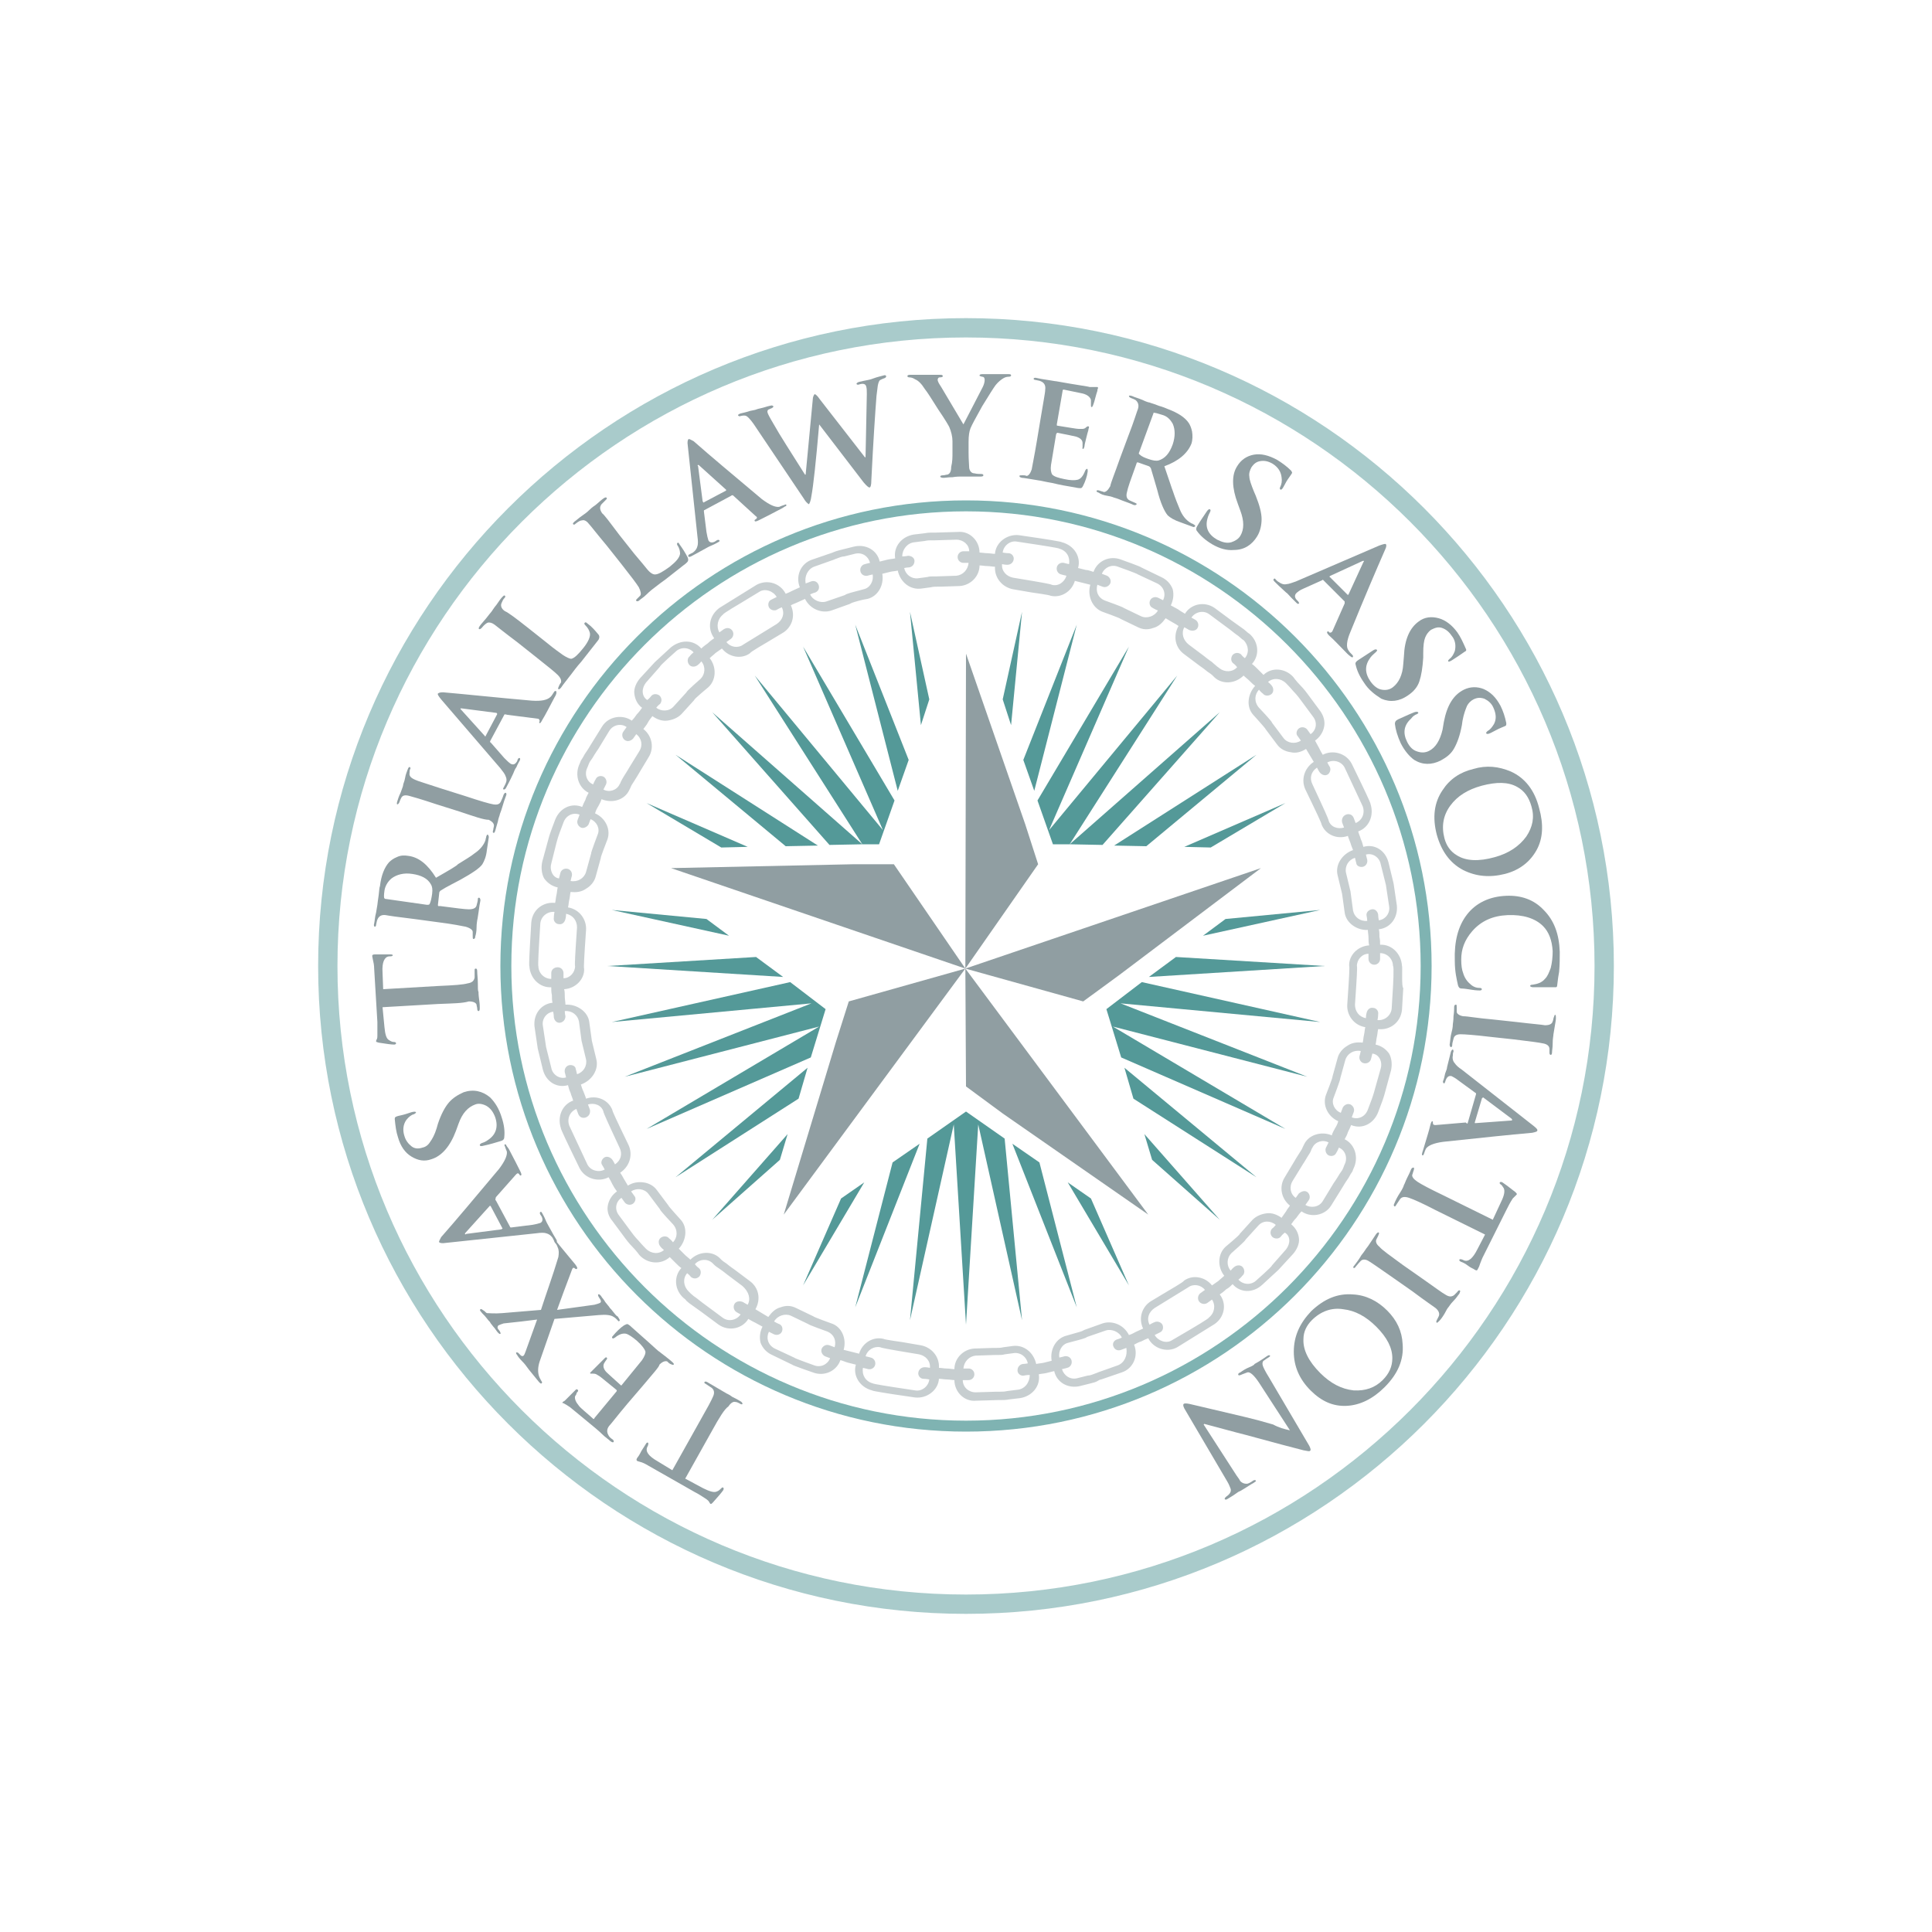 <svg baseProfile="basic" id="Layer_1" xmlns="http://www.w3.org/2000/svg" xmlns:xlink="http://www.w3.org/1999/xlink" viewBox="0 0 300 300"><g><g><g><path opacity=".5" fill="#549998" d="M150 250.6c-55.5.0-100.6-45.2-100.6-100.6S94.5 49.4 150 49.4 250.6 94.5 250.6 150 205.5 250.6 150 250.6zm0-198.2c-53.8.0-97.6 43.8-97.6 97.6s43.8 97.6 97.6 97.6 97.6-43.8 97.6-97.6S203.8 52.4 150 52.4z"/><path opacity=".75" fill="#549998" d="M150 222.3c-39.9.0-72.3-32.4-72.3-72.3s32.4-72.3 72.3-72.3 72.3 32.4 72.3 72.3-32.4 72.3-72.3 72.3zm0-142.9c-38.9.0-70.6 31.7-70.6 70.6s31.7 70.6 70.6 70.6 70.6-31.7 70.6-70.6S188.9 79.4 150 79.4z"/><g><path fill="#909ea2" d="M110.6 222.1l-4.2 7.5 2.8 1.5c1 .5 1.7.7 2.1.5.3-.1.5-.3.7-.5.1-.1.2-.2.3-.1s.1.2.0.4c-.2.3-.7.9-1.6 1.9-.2.2-.3.3-.4.2.0.0-.1-.1-.2-.3s-.3-.3-.4-.4c-.6-.4-1.2-.8-1.8-1.1l-7.2-4.1c-.5-.3-.9-.5-1.3-.6s-.6-.2-.5-.2c-.1-.1-.1-.2.1-.5.1-.1.3-.4.6-1 .3-.5.6-.9.7-1.1.1-.2.2-.2.3-.2.1.1.1.2.0.5l-.1.2c-.3.7.2 1.4 1.6 2.2l2.3 1.4 4.2-7.5c1.2-2.1 1.9-3.4 2.1-3.9.3-.6.2-1.1-.2-1.4-.3-.2-.6-.4-.9-.6-.2-.1-.3-.2-.2-.3.1-.1.2-.1.4.0.5.3 1 .6 1.7 1s1 .6 1.2.7c.1.1.5.2 1 .6.6.3 1 .5 1.3.7.2.1.3.3.3.4-.1.1-.2.1-.5-.1-.2-.1-.4-.2-.6-.2-.3-.1-.7.1-1.1.7C112.5 218.8 111.7 220.1 110.6 222.1z"/><path fill="#909ea2" d="M99.8 215.2l-2.4 2.8c-1.6 1.9-2.5 3.1-2.8 3.4-.4.5-.4 1-.1 1.5.1.2.3.4.6.6.2.1.2.3.2.4-.1.1-.2.1-.5-.1-.3-.3-.8-.6-1.3-1.1s-.9-.8-1-.9c-2.5-2.1-3.9-3.2-4-3.3-.3-.2-.6-.4-.8-.5s-.3-.2-.3-.1c-.1-.1-.1-.1.0-.2.0.0.1-.1.3-.2.2-.2.4-.4.7-.7.3-.3.6-.6 1-1 .1-.1.2-.1.3.0s.1.2.0.3-.2.2-.2.4c-.1.1-.1.2-.2.3-.1.4.1.9.6 1.5.3.4 1.1 1 2.2 2 .1.1.2.0.2-.1l3.4-4.1c.1-.1.1-.2.0-.3-1.5-1.2-2.3-1.9-2.6-2.1-.2-.1-.3-.2-.5-.3s-.4-.1-.5-.1c-.2.0-.4.0-.4.0-.1-.1-.1-.1.0-.2.0.0.1-.1.3-.3.2-.2.5-.5.8-.8.6-.6.9-.9 1-1 .2-.2.3-.3.4-.2s.1.2.0.3-.2.3-.4.6c-.2.4-.1.9.4 1.4.3.3 1 .9 2.2 2 .1.1.1.0.2-.1l3.1-3.8c.4-.6.6-1.1.5-1.4s-.5-.9-1.3-1.6c-.7-.6-1.3-1-1.7-1.1-.5-.1-1.1.1-1.7.6-.2.1-.3.2-.4.1-.1-.1-.1-.2.1-.4.5-.6 1.1-1.2 1.7-1.6.2-.1.4-.2.5-.2s.4.2.7.5c.9.8 1.8 1.6 2.7 2.4s1.4 1.3 1.6 1.4c.1.1.4.3.9.7s.9.7 1.1.9.3.3.2.4-.2.0-.5-.1c-.2-.1-.3-.2-.5-.4-.3-.1-.7.0-1.2.5C102.4 212.2 101.4 213.3 99.8 215.2z"/><path fill="#909ea2" d="M78 203.9l6-.5c.8-2.5 1.8-5.2 2.7-8.2.1-.6.1-1.1-.1-1.5-.1-.3-.2-.5-.4-.7-.1-.1-.1-.2-.1-.3.1-.1.2.0.4.2l.4.5c1 1.2 1.8 2.2 2.4 2.9.3.4.4.6.3.7-.1.1-.2.1-.4-.1-.2-.1-.3.0-.4.3-.9 2.4-1.7 4.5-2.3 6.2l5.8-.8c.4-.1.7-.2.9-.3.2-.2.1-.4-.1-.7s-.3-.5-.2-.6.2.0.4.2l.2.3s.2.2.5.7c.3.4.6.7.7.9.1.1.3.3.6.7s.5.6.6.6l.2.3c.1.2.2.3.1.4-.1.1-.2.1-.3-.1-.2-.2-.4-.4-.6-.5-.4-.3-1.2-.4-2.3-.3l-6.9.6-2.3 6.6c-.3.9-.3 1.7-.1 2.3.1.3.3.6.4.8.1.1.1.2.0.3s-.2.0-.4-.2c-.1-.1-.4-.5-.9-1.1s-.9-1.1-1.1-1.4c0 0-.2-.3-.6-.7s-.7-.8-.8-1c-.2-.2-.2-.4-.1-.4s.2.0.3.1.3.3.4.4c.2.1.3.1.4.0s.2-.3.3-.6c.4-1.1 1-2.8 1.8-5-1.5.2-3.3.4-5.2.6-.3.1-.6.2-.8.3-.1.1-.2.3-.1.5.1.1.2.3.3.4.1.2.2.4.1.4-.1.1-.2.0-.4-.2s-.4-.6-.7-.9c-.3-.4-.5-.6-.5-.7-.1-.1-.3-.3-.6-.7-.3-.4-.6-.6-.8-.9-.2-.2-.2-.3-.1-.4.1-.1.2.0.5.2.2.1.3.3.5.4C76 203.9 76.8 204 78 203.9z"/><path fill="#909ea2" d="M77 186.4l2.2 4.1c0 .1.1.1.2.1l3.2-.4c.6-.1 1-.2 1.3-.3.4-.2.4-.6.2-1l-.2-.3c-.1-.2-.1-.3.0-.4s.2.0.3.2.3.5.5 1 .4.8.5 1c.6 1.1 1 1.8 1.2 2.1.1.2.1.4.0.4-.1.1-.2.0-.3-.1-.1-.2-.2-.4-.3-.6-.3-.4-.6-.6-1-.7-.3-.1-.8-.1-1.5.0L69.2 193c-.6.1-.9.0-1-.1s.1-.4.3-.8c2.3-2.6 5.3-6.2 9-10.6.9-1.2 1.3-2.1 1.2-2.7-.1-.2-.2-.5-.3-.8-.1-.2-.1-.3.0-.3s.2.0.2.1.2.3.4.6c.8 1.5 1.4 2.7 1.8 3.5.2.4.2.6.1.6-.1.1-.2.0-.3-.2-.2-.2-.3-.1-.5.1l-3.1 3.5C76.9 186.3 76.9 186.4 77 186.4zM78 190.7l-1.8-3.4c-.1-.1-.1-.1-.2.0l-3.7 4.1c-.1.1-.1.1-.1.2s.1.1.2.0l5.4-.7C78 190.8 78.1 190.8 78 190.7z"/><path fill="#909ea2" d="M77.9 173.5c.4 1.2.5 2.2.4 3.1.0.3-.2.5-.6.6-.7.2-1.6.5-2.6.7-.3.1-.6.1-.6-.1.0-.1.1-.2.3-.3.3-.1.6-.2 1-.5 1.2-.8 1.6-2 1.1-3.5-.3-.8-.7-1.4-1.4-1.8-.6-.3-1.2-.4-1.7-.2-1.1.4-2 1.3-2.6 3l-.4 1.1c-.9 2.4-2.2 3.9-3.8 4.4-1.1.4-2.1.2-3.1-.4s-1.7-1.6-2.1-3c-.3-.9-.4-1.8-.5-2.8.0-.2.0-.3.2-.4.0.0.2-.1.7-.2s1.1-.3 1.7-.5c.4-.1.6-.1.7.0.0.1-.1.2-.3.3-.4.1-.8.4-1.2.9-.5.7-.6 1.6-.3 2.5.2.7.6 1.2 1.1 1.6s1.1.4 1.7.2c.5-.1.9-.4 1.2-.9.3-.4.7-1.1 1-2.1l.2-.7c.5-1.5 1.1-2.6 1.7-3.3s1.4-1.2 2.3-1.6c1.5-.5 2.9-.2 4.1.8C76.9 171.2 77.5 172.2 77.9 173.5z"/><path fill="#909ea2" d="M68 155.9l-8.6.5.3 3.1c.1 1.1.3 1.8.7 2 .3.2.5.3.8.3.2.0.3.1.3.2s-.1.2-.3.2c-.4.0-1.2-.1-2.4-.3-.3-.1-.4-.1-.4-.2.0.0.0-.2.1-.3.1-.2.1-.4.1-.6.0-.8.0-1.4.0-2.1l-.5-8.3c0-.5-.1-1-.2-1.4s-.1-.6-.1-.6c0-.1.1-.2.4-.2.1.0.5.0 1.2.0.6.0 1.1.0 1.3.0s.3.1.3.1c0 .1-.1.2-.4.2h-.2c-.7.1-1.1.9-1 2.5l.1 2.6 8.6-.5c2.4-.1 3.8-.2 4.5-.4.7-.1 1-.4 1.1-.9.0-.4.0-.8.0-1.1.0-.2.0-.3.2-.3.1.0.2.1.2.4.0.5.1 1.2.1 1.9s0 1.2.1 1.3c0 .1.0.5.1 1.2s.1 1.1.1 1.4-.1.4-.2.4-.2-.1-.2-.4c0-.2-.1-.4-.1-.6-.1-.3-.5-.5-1.2-.5C71.8 155.8 70.4 155.8 68 155.9z"/><path fill="#909ea2" d="M68 143.2l-3.7-.5c-2.5-.3-3.9-.5-4.4-.6-.7-.1-1.1.2-1.3.7-.1.2-.1.4-.2.8.0.2-.1.3-.2.3s-.2-.2-.1-.5c.1-.4.1-1 .3-1.7.1-.7.2-1.1.2-1.2.0-.2.1-.7.2-1.5s.1-1.2.2-1.4c.2-1.7.7-2.9 1.4-3.7.3-.3.7-.6 1.2-.8.6-.3 1.2-.3 1.8-.2 1.6.2 3 1.3 4.3 3.4 2.1-1.2 3.3-1.9 3.4-2.1 1.1-.7 2-1.2 2.6-1.7.9-.6 1.5-1.4 1.7-2.1.0-.2.1-.3.1-.5.1-.2.1-.3.2-.3s.2.2.2.4l-.3 2c-.1 1-.4 1.7-.7 2.2-.4.6-1.6 1.4-3.4 2.4-.9.5-2 1-3.1 1.7-.1.1-.2.2-.2.4l-.2 1.8c0 .1.0.2.1.2h.3c2.3.3 3.8.5 4.4.5.7.0 1.1-.2 1.2-.6.1-.4.2-.7.2-1 0-.2.1-.2.2-.2s.2.2.2.4c-.1.5-.2 1.1-.3 1.9s-.2 1.2-.2 1.2c0 .1-.1.5-.1 1.1s-.1 1.1-.2 1.4c0 .3-.1.4-.3.4-.1.0-.1-.2-.1-.5.0-.2.0-.4.0-.6.0-.3-.4-.6-1.1-.8C71.8 143.8 70.4 143.5 68 143.2zM60 139.6l6.3.9c.2.0.3.0.4-.1.2-.4.3-.9.4-1.6.1-.7.0-1.2-.2-1.5-.5-.9-1.5-1.4-2.9-1.6-1.3-.2-2.4.1-3.2.7-.6.5-1 1.2-1.1 1.9s-.1 1.1.0 1.2S59.9 139.6 60 139.6z"/><path fill="#909ea2" d="M71.3 126l-3.5-1.1c-2.4-.8-3.8-1.2-4.2-1.3-.7-.2-1.1-.1-1.3.3-.1.2-.2.4-.3.7-.1.2-.2.3-.3.3s-.1-.2.0-.5.2-.7.5-1.3c.2-.6.4-1 .4-1.2s.2-.5.3-1.1.3-1 .4-1.3.2-.4.3-.4.2.2.1.3c-.1.2-.1.4-.1.6-.1.5.2.8.9 1.1.4.2 1.8.6 4.2 1.4l3.5 1.1c2.4.8 3.8 1.2 4.4 1.3.6.1 1 0 1.2-.5.2-.4.3-.7.4-1 .1-.2.2-.3.3-.3s.2.2.1.4c-.2.5-.4 1.1-.6 1.8s-.4 1.1-.4 1.2-.2.5-.3 1.1c-.2.6-.3 1.1-.4 1.4s-.2.4-.3.3c-.1.0-.1-.2.0-.5.0-.2.1-.4.1-.6.0-.3-.2-.6-.8-.9C75.1 127.3 73.7 126.8 71.3 126z"/><path fill="#909ea2" d="M78.3 111l-2.2 4.1c0 .1.0.2.1.2l2.1 2.4c.4.4.7.7 1 .9.4.2.7.1 1-.4l.1-.3c.1-.2.2-.2.3-.2.1.1.1.2.0.4s-.3.5-.5 1c-.3.4-.4.8-.5 1-.5 1.1-.9 1.8-1.1 2.2-.1.2-.2.3-.4.3-.1-.1-.1-.2.0-.3.1-.2.2-.4.3-.6.2-.4.2-.8.0-1.2-.1-.3-.4-.7-.8-1.2l-9.2-10.7c-.4-.5-.6-.8-.5-.9s.3-.2.8-.2c3.5.3 8.1.8 13.8 1.3 1.5.1 2.4-.1 2.9-.6.2-.2.3-.4.5-.7.1-.2.2-.2.3-.2s.1.1.1.3c0 .1-.1.4-.3.7-.8 1.5-1.4 2.7-1.9 3.5-.2.4-.3.5-.4.5-.1-.1-.1-.2.0-.3.0-.2-.1-.4-.3-.4l-4.7-.6C78.4 110.9 78.3 110.9 78.3 111zM75.4 114.3l1.8-3.4c0-.1.0-.1-.1-.2l-5.4-.7c-.1.0-.2.0-.2.0.0.1.0.1.1.2l3.7 4.1C75.3 114.4 75.4 114.4 75.4 114.3z"/><path fill="#909ea2" d="M82 97.5l2.9 2.3c1.2 1 2.1 1.6 2.5 1.9.6.4 1.1.6 1.3.6.5-.1 1.1-.7 1.9-1.7s1.1-1.8 1-2.3c-.1-.4-.3-.8-.7-1.2-.2-.2-.2-.3-.1-.4s.2-.1.4.1c.7.5 1.2 1.1 1.7 1.7.2.2.2.5.1.7.0.1-.2.3-.5.7-.7.9-1.4 1.8-2.2 2.8-.8.9-1.3 1.6-1.6 2-.1.1-.3.4-.7.9s-.7.9-.9 1.2c-.2.2-.3.3-.4.2-.1-.1.0-.2.1-.5.1-.2.2-.4.3-.5.1-.3.0-.7-.5-1.2-.4-.4-1.5-1.3-3.4-2.8l-2.9-2.3c-2-1.5-3.1-2.4-3.5-2.7s-.8-.4-1.1-.3c-.2.1-.5.3-.9.8-.2.2-.3.2-.4.2-.1-.1-.1-.2.1-.5s.6-.7 1-1.2.7-.9.8-1 .3-.5.8-1.1c.4-.6.7-1 .9-1.2s.3-.3.4-.2c.1.1.1.2-.1.4-.2.2-.3.5-.4.7-.2.4-.1.9.5 1.3C78.9 95.1 80.1 96 82 97.5z"/><path fill="#909ea2" d="M96.2 83.1l2.3 2.9c1 1.2 1.7 2 2 2.4.5.6.9.8 1.2.8.5.0 1.2-.4 2.3-1.2 1-.8 1.5-1.4 1.6-2 0-.4-.1-.9-.4-1.3-.1-.2-.1-.3.0-.4s.2.0.3.2c.5.7.9 1.3 1.3 2.1.1.3.1.5-.1.7-.1.1-.3.3-.6.5-.9.7-1.8 1.4-2.8 2.2-1 .7-1.7 1.3-2 1.5-.1.1-.4.3-.9.8s-.9.7-1.1.9c-.2.2-.4.2-.5.1s0-.2.2-.4.3-.3.4-.4c.2-.2.1-.7-.2-1.3-.3-.5-1.2-1.7-2.7-3.6l-2.3-2.9c-1.6-1.9-2.5-3.1-2.8-3.4-.3-.4-.7-.6-1-.5-.3.0-.6.2-1 .5-.2.2-.3.2-.4.1s0-.2.2-.4c.3-.2.7-.6 1.3-1s.9-.7 1-.8.4-.4 1-.8c.6-.5.9-.8 1.2-1s.4-.2.5-.1.0.2-.2.4-.4.4-.6.6c-.3.4-.3.8.1 1.4C93.8 79.9 94.7 81.1 96.2 83.1z"/><path fill="#909ea2" d="M113.5 77l-4.1 2.2c-.1.0-.1.1-.1.2l.4 3.2c.1.6.2 1 .3 1.3.2.4.6.4 1 .2l.3-.2c.2-.1.3-.1.4.0s0 .2-.2.3-.5.3-1 .5-.8.4-1 .5c-1.1.6-1.8 1-2.2 1.2-.2.1-.4.1-.4.0-.1-.1.0-.2.1-.3.2-.1.4-.2.6-.3.4-.3.6-.6.7-1 .1-.3.1-.8.0-1.5l-1.5-14.1c-.1-.6.0-.9.1-1s.4.1.8.3c2.6 2.3 6.2 5.3 10.6 9 1.2.9 2.1 1.3 2.7 1.2.2-.1.5-.2.8-.3.2-.1.3-.1.3.0s0 .2-.1.2-.3.2-.7.4c-1.5.8-2.7 1.4-3.5 1.8-.4.2-.6.2-.6.1-.1-.1.0-.2.2-.3.2-.2.2-.3-.1-.5l-3.5-3.2C113.7 76.9 113.6 76.9 113.5 77zm-4.2 1 3.4-1.8c.1-.1.1-.1.0-.2l-4.1-3.7c-.1-.1-.1-.1-.2-.1s-.1.1.0.2l.7 5.4C109.2 78 109.2 78.1 109.3 78z"/><path fill="#909ea2" d="M124.8 77.4 117 65.8c-.5-.7-.9-1.1-1.1-1.2s-.5-.1-.9.0c-.2.1-.3.0-.4-.1.0-.1.1-.2.4-.3.4-.1.9-.2 1.5-.4.6-.1.9-.2.9-.2s.2-.1.7-.2 1-.3 1.5-.4c.3-.1.4.0.5.1.0.1-.1.2-.3.3-.3.1-.4.2-.5.2-.1.1-.2.3-.1.5.0.1.3.7.9 1.7 1 1.8 2.7 4.4 4.9 7.9h.1l1.1-11.6c0-.5.2-.8.3-.9.1.0.4.2.8.8l7 9h.1c0-.7.1-3.9.2-9.8.0-.5.0-.9-.1-1.2-.1-.4-.5-.5-1.1-.3-.2.1-.4.0-.4-.1s.1-.2.4-.3c.4-.1.9-.2 1.4-.3s.7-.2.7-.2c.8-.3 1.4-.4 1.7-.5.2-.1.4.0.4.1s0 .2-.2.3c-.3.1-.5.2-.7.3s-.3.4-.4.9c0 .1-.1.7-.2 1.6-.2 2.6-.5 7-.8 13.1.0.7-.1 1.1-.3 1.1-.1.0-.4-.2-.9-.8l-6.9-9c-.5 5.8-.9 9.5-1.2 11.1-.1.8-.3 1.2-.4 1.3C125.3 78.1 125.1 77.9 124.8 77.4z"/><path fill="#909ea2" d="M147.9 70.2v-1.7c0-.7-.2-1.5-.5-2.2-.1-.2-.6-1.1-1.7-2.7-1-1.6-1.7-2.7-2.1-3.2-.5-.8-1-1.3-1.5-1.5-.3-.2-.6-.3-.9-.3-.2.0-.3-.1-.3-.2s.1-.2.4-.2c.1.0.5.0 1.2.0s1.2.0 1.4.0c.1.0.4.0.9.0s.9.0 1.3.0c.2.0.3.1.3.2s-.1.2-.5.2c-.2.0-.3.2-.3.4.0.1.1.4.3.7.1.1 1.3 2.2 3.7 6.2.9-1.7 1.9-3.7 3-5.8.2-.4.3-.8.3-1.1s-.1-.5-.4-.5c-.3-.1-.4-.1-.4-.2s.1-.2.4-.2c.2.0.6.0 1 0s.8.0.9.0.5.0 1.1.0 1 0 1.1.0c.2.0.4.0.4.2.0.1-.1.2-.4.2s-.6.1-.9.3c-.3.2-.7.5-1.1 1-.3.4-1 1.5-2.1 3.3-1 1.8-1.6 2.9-1.8 3.4s-.3 1.2-.3 2.1v1.7c0 1.2.1 2 .1 2.4.1.5.4.8.8.8.4.1.8.1 1.1.1.2.0.3.1.3.2s-.1.2-.4.2c-.5.0-1.1.0-1.9.0s-1.2.0-1.3.0-.6.0-1.2.1c-.7.0-1.1.1-1.4.1s-.5-.1-.5-.2.1-.2.5-.2c.2.0.4-.1.6-.1.4-.1.6-.5.6-1.2C147.9 71.7 147.9 71 147.9 70.2z"/><path fill="#909ea2" d="M161 68.5l.6-3.6c.4-2.5.7-3.9.7-4.4.1-.7-.2-1.1-.7-1.3-.2-.1-.4-.1-.8-.2-.2.0-.3-.1-.3-.2s.2-.2.5-.1c.4.1 1 .2 1.7.3s1.1.2 1.3.2c3.3.6 5 .8 5.2.9.4.0.7.0.9.0s.4.0.3.0c.1.0.1.1.1.2.0.0-.1.1-.1.4-.1.3-.2.6-.3 1s-.2.8-.4 1.3c-.1.2-.1.2-.2.2s-.1-.1-.1-.3.0-.3.0-.4.0-.3.0-.4c-.1-.4-.5-.8-1.3-1-.5-.1-1.4-.3-2.9-.6-.1.0-.2.0-.2.2l-.9 5.2c0 .2.0.2.1.2 1.9.3 3 .5 3.3.5.2.0.4.0.6.0s.4-.1.5-.2c.2-.2.3-.2.4-.2s.1.1.1.2c0 0-.1.2-.1.4-.1.3-.2.7-.3 1.1-.2.8-.3 1.2-.3 1.4-.1.3-.1.4-.2.4s-.2-.1-.1-.2c0-.1.0-.4.0-.7.0-.5-.4-.8-1-1-.4-.1-1.4-.3-2.9-.6-.1.0-.1.1-.2.2l-.8 4.8c-.1.7.0 1.2.2 1.5.3.3.9.5 1.9.7.9.2 1.6.2 2 .1.5-.1.9-.6 1.2-1.4.1-.2.2-.3.3-.3s.1.2.1.4c-.1.8-.4 1.6-.7 2.2-.1.2-.2.4-.4.4-.1.0-.4.0-.8-.1-1.2-.2-2.4-.4-3.6-.7-1.2-.2-1.9-.4-2.1-.4-.1.0-.5-.1-1.2-.2s-1.1-.2-1.4-.2c-.3-.1-.4-.1-.4-.3.0-.1.2-.1.5-.1.2.0.4.0.6.1.3.0.6-.4.8-1C160.3 72.3 160.6 70.9 161 68.5z"/><path fill="#909ea2" d="M173.9 71.2l1.3-3.5c.9-2.3 1.3-3.7 1.5-4.2.2-.6.0-1.1-.4-1.4-.2-.1-.4-.2-.7-.3-.2-.1-.3-.2-.3-.3s.2-.1.5.0c.4.2.9.3 1.6.6.6.3 1 .4 1.1.4.2.1.7.2 1.4.5.7.2 1.2.4 1.4.5 1.6.6 2.7 1.3 3.3 2.2.2.3.4.8.5 1.3.1.6.1 1.3-.1 1.9-.6 1.5-2 2.7-4.2 3.5.8 2.3 1.2 3.6 1.3 3.8.4 1.2.8 2.2 1.1 2.9.4 1 1 1.7 1.7 2.1.1.1.3.1.4.2.2.1.3.2.3.3-.1.1-.2.2-.4.1l-1.9-.7c-.9-.3-1.6-.7-2-1.1-.5-.6-1.1-1.9-1.6-3.9-.3-1-.6-2.1-1-3.4-.1-.1-.1-.2-.3-.3l-1.7-.6c-.1.0-.2.0-.2.1l-.1.3c-.8 2.2-1.3 3.6-1.4 4.2-.2.7.0 1.1.4 1.3s.7.3.9.4.2.1.2.2c-.1.1-.2.2-.5.1-.4-.2-1-.4-1.8-.7-.7-.3-1.1-.4-1.1-.4-.1.0-.4-.2-1.1-.3s-1.1-.3-1.4-.5c-.3-.1-.4-.2-.3-.3.0-.1.2-.1.5.0.2.1.4.1.6.2.3.0.6-.2 1-.9C172.5 74.9 173.1 73.5 173.9 71.2zM179.1 64.2l-2.2 6c-.1.2-.1.3.1.4.3.3.8.5 1.4.7s1.1.3 1.5.2c1-.3 1.7-1.1 2.2-2.5.4-1.2.4-2.3.0-3.2-.4-.7-.9-1.2-1.7-1.4-.6-.2-1-.3-1.2-.3C179.2 64 179.1 64.1 179.1 64.2z"/><path fill="#909ea2" d="M188.2 84.5c-1-.6-1.8-1.3-2.3-2-.2-.2-.2-.5.0-.8.4-.7.9-1.4 1.5-2.3.2-.3.4-.4.5-.3s.1.2.0.4-.3.6-.4 1c-.4 1.4.1 2.5 1.5 3.3.8.4 1.5.6 2.2.4.6-.2 1.1-.5 1.4-1 .6-1 .6-2.3.0-3.9l-.4-1.1c-.9-2.4-1-4.4-.1-5.8.6-1 1.5-1.6 2.6-1.8s2.3.1 3.6.8c.8.5 1.5 1 2.2 1.7.1.2.2.3.1.4.0.0-.1.2-.4.6-.3.4-.6.9-.9 1.5-.2.4-.4.5-.5.4s-.1-.2.0-.4c.2-.4.3-.9.2-1.5-.1-.9-.6-1.6-1.4-2.1-.7-.4-1.3-.5-1.9-.4s-1 .4-1.4 1c-.2.4-.4.9-.3 1.4.0.5.3 1.3.7 2.3L195 77c.6 1.5.9 2.7.9 3.6s-.2 1.9-.7 2.7c-.8 1.3-2 2.1-3.6 2.1C190.5 85.5 189.4 85.2 188.2 84.5z"/><path fill="#909ea2" d="M208.8 93.4l-3.3-3.3c-.1-.1-.1-.1-.2.0l-2.9 1.3c-.5.2-.9.5-1.1.7-.3.3-.3.7.1 1.1l.2.2c.1.2.2.3.1.3-.1.1-.2.1-.4-.1s-.4-.4-.8-.8c-.4-.4-.6-.7-.8-.8-.9-.8-1.5-1.4-1.8-1.7-.2-.2-.2-.3-.1-.4.1-.1.2-.1.3.1.2.2.3.3.5.4.4.3.8.4 1.2.3.3.0.8-.2 1.4-.4l13-5.6c.6-.2.9-.3 1-.2s.1.4-.1.8c-1.4 3.2-3.2 7.4-5.4 12.8-.6 1.4-.7 2.4-.3 2.9.1.2.3.4.6.7.1.1.1.2.1.3-.1.1-.1.1-.3.0-.1-.1-.3-.2-.6-.5-1.2-1.2-2.1-2.2-2.8-2.8-.3-.3-.4-.5-.3-.6s.2-.1.3.1c.2.1.4.0.5-.2l1.9-4.3C208.8 93.5 208.8 93.4 208.8 93.4zM206.5 89.6l2.7 2.7c.1.1.1.1.2.0l2.3-5c.1-.1.1-.2.1-.2s-.1.0-.2.0l-5 2.3C206.4 89.5 206.4 89.6 206.5 89.6z"/><path fill="#909ea2" d="M211.8 106c-.7-1-1.1-1.9-1.3-2.8-.1-.3.1-.5.4-.7.6-.4 1.4-.9 2.3-1.5.3-.2.5-.2.6-.1s0 .2-.2.4-.5.4-.8.8c-.9 1.2-.9 2.4.0 3.7.5.7 1.1 1.2 1.8 1.3.6.1 1.2.0 1.7-.4.9-.7 1.5-1.9 1.6-3.6l.1-1.2c.1-2.6.9-4.4 2.3-5.4.9-.7 2-.8 3.1-.5s2.1 1.1 2.9 2.2c.5.7.9 1.6 1.3 2.5.1.2.1.3.0.4.0.0-.2.1-.6.4-.4.3-.9.6-1.5 1-.3.2-.6.3-.6.2-.1-.1.0-.2.2-.4.4-.3.6-.7.8-1.2.2-.8.1-1.7-.5-2.4-.4-.6-.9-1-1.5-1.2s-1.1.0-1.7.3c-.4.3-.7.7-.9 1.2s-.3 1.3-.3 2.4v.7c-.1 1.6-.3 2.8-.6 3.7s-.9 1.6-1.8 2.2c-1.3.9-2.7 1.1-4.1.5C213.4 107.8 212.5 107.1 211.8 106z"/><path fill="#909ea2" d="M217.5 115.4c-.5-1.1-.8-2.1-.9-3 0-.3.1-.5.5-.7.7-.3 1.5-.7 2.5-1.1.3-.1.5-.1.6.0s0 .2-.2.3c-.3.1-.6.3-.9.7-1.1 1-1.3 2.2-.6 3.6.4.8.9 1.3 1.6 1.5.6.2 1.2.2 1.8-.1 1-.5 1.7-1.6 2.1-3.3l.2-1.2c.5-2.6 1.5-4.2 3.1-5 1-.5 2.1-.5 3.1-.1 1.1.5 1.9 1.3 2.6 2.6.4.8.7 1.7.9 2.7.0.2.0.3-.1.4.0.0-.2.1-.7.3s-1 .5-1.6.8c-.4.2-.6.2-.7.1-.1-.1.0-.2.2-.4.4-.2.7-.6 1-1.1.4-.8.3-1.6-.1-2.5-.3-.7-.8-1.1-1.4-1.4-.6-.2-1.1-.2-1.7.1-.4.2-.8.6-1 1-.2.5-.5 1.2-.7 2.3l-.1.7c-.3 1.6-.7 2.7-1.2 3.6s-1.2 1.4-2.1 1.9c-1.4.7-2.8.7-4.1-.1C218.9 117.5 218.1 116.6 217.5 115.4z"/><path fill="#909ea2" d="M223.1 129.6c-.7-2.7-.4-5 .9-6.9 1.1-1.7 2.7-2.8 4.8-3.3 2-.6 3.9-.4 5.8.4 2.2 1 3.7 2.9 4.4 5.7.7 2.5.6 4.7-.4 6.5s-2.6 3.1-4.9 3.7c-2.4.6-4.5.4-6.5-.6C225.1 134 223.8 132.1 223.1 129.6zM224.3 130.2c.3 1.1.9 2 1.9 2.6 1.4.9 3.4 1 5.9.3 2.2-.6 3.8-1.7 4.9-3.2 1-1.5 1.3-3 .8-4.7-.4-1.4-1.1-2.4-2.2-3-1.4-.8-3.2-.8-5.5-.2-2.2.6-3.8 1.6-4.9 3.1C224.1 126.6 223.8 128.3 224.3 130.2z"/><path fill="#909ea2" d="M225.9 149.2c-.1-3 .5-5.4 1.9-7.2s3.5-2.8 6.1-2.9c2.3-.1 4.3.6 5.8 2.2 1.6 1.6 2.4 3.7 2.5 6.5.0 1 0 2-.1 3.1-.1.5-.2 1.2-.3 2.1.0.2-.1.3-.2.3.0.0-.2.0-.4.0s-.5.0-.8.0c-.6.0-1.4.0-2.3.0-.3.0-.5-.1-.5-.2s.1-.2.4-.2c.7-.1 1.4-.3 1.9-.9.4-.4.6-.9.9-1.7.2-.8.3-1.7.3-2.6-.1-1.7-.6-3-1.5-3.9-1.2-1.2-3.1-1.8-5.5-1.7-2.3.1-4.1.9-5.5 2.5-1.2 1.4-1.7 2.8-1.7 4.4.0.9.1 1.6.3 2.1.2.7.6 1.3 1.1 1.7.4.4.9.6 1.4.6.3.0.4.1.4.2s-.1.2-.3.2c-.1.0-.6.0-1.2-.1-.7-.1-1.2-.2-1.6-.2s-.5-.2-.6-.5C226.2 152.1 225.9 150.9 225.9 149.2z"/><path fill="#909ea2" d="M231.8 158.3l3.7.4c2.5.3 3.9.4 4.4.5.7.0 1.1-.2 1.2-.6.1-.2.1-.5.2-.7s.1-.4.2-.3c.1.0.1.2.1.5s-.1.8-.2 1.4c-.1.7-.2 1.1-.2 1.3.0.1-.1.5-.1 1.2s-.1 1.1-.1 1.4-.1.4-.2.4-.2-.1-.2-.3.0-.4.0-.6c0-.5-.4-.8-1.1-.9-.4-.1-1.9-.3-4.4-.6l-3.7-.4c-2.5-.3-4-.4-4.6-.4s-1 .2-1.1.7c-.1.4-.2.7-.2 1 0 .2-.1.3-.2.3s-.2-.2-.2-.4c.1-.5.1-1.2.3-1.9s.2-1.2.2-1.3.1-.5.1-1.2c.1-.7.1-1.1.1-1.4s.1-.4.3-.4c.1.0.1.2.1.5.0.2.0.4.0.6.0.3.4.6 1 .7C227.9 157.8 229.4 158.1 231.8 158.3z"/><path fill="#909ea2" d="M227.9 174.4l1.3-4.5c0-.1.0-.2-.1-.2l-2.6-1.9c-.5-.4-.9-.6-1.1-.7-.4-.1-.7.1-.9.6l-.1.3c-.1.2-.1.3-.2.2-.1.0-.2-.2-.1-.4.1-.2.2-.6.3-1.1.2-.5.3-.8.3-1 .3-1.2.5-2 .6-2.4.1-.2.2-.4.3-.3.1.0.1.1.1.3-.1.2-.1.4-.1.6-.1.4.0.9.3 1.2.2.3.5.6 1.1 1l11.1 8.7c.5.4.7.6.6.8.0.1-.3.2-.8.3-3.5.3-8.1.8-13.8 1.4-1.5.2-2.4.6-2.7 1.1-.1.2-.2.5-.3.8-.1.2-.1.2-.2.2s-.1-.1-.1-.2.1-.4.2-.7c.5-1.7.9-2.9 1.1-3.8.1-.4.2-.6.3-.6s.1.1.1.3.1.3.4.3l4.7-.4C227.8 174.5 227.9 174.5 227.9 174.4zM230.1 170.6l-1.1 3.7c0 .1.0.1.1.1l5.5-.4c.1.0.2.0.2-.1s0-.1-.1-.2l-4.4-3.3C230.2 170.5 230.1 170.5 230.1 170.6z"/><path fill="#909ea2" d="M224.1 185.6l7.7 3.8 1.3-2.8c.5-1 .6-1.7.4-2.1-.2-.3-.3-.5-.5-.6-.1-.1-.2-.2-.1-.3.1-.1.2-.1.4.0.3.2 1 .7 2 1.5.2.2.3.3.2.4.0.0-.1.1-.2.2s-.3.3-.4.4c-.4.6-.7 1.2-1 1.8l-3.7 7.4c-.1.2-.2.5-.4 1-.1.4-.3.7-.4.9-.1.1-.2.1-.5-.1-.1-.1-.5-.2-1-.6s-.9-.5-1.1-.6-.2-.2-.2-.3c.1-.1.2-.1.5.0l.2.1c.7.3 1.4-.3 2.1-1.7l1.2-2.3-7.7-3.8c-2.1-1.1-3.5-1.7-4.1-1.9s-1.1-.2-1.4.2c-.2.3-.4.6-.6.9-.1.2-.2.3-.3.2s-.1-.2.0-.4c.2-.5.5-1.1.9-1.7s.6-1.1.6-1.2c.1-.1.2-.5.5-1.1s.5-1 .6-1.3c.1-.2.2-.3.4-.3.1.0.1.2.0.5-.1.2-.1.4-.2.6-.1.3.2.7.8 1.1C220.7 183.9 222 184.6 224.1 185.6z"/><path fill="#909ea2" d="M217.8 196.4l3 2.1c2 1.4 3.2 2.3 3.6 2.5.6.4 1 .4 1.4.1.2-.2.3-.3.5-.5.1-.2.3-.3.4-.2.1.1.0.2-.1.5-.2.2-.4.6-.9 1.1s-.7.9-.8 1-.3.4-.6 1c-.3.5-.6.9-.8 1.1s-.3.3-.4.3c-.1-.1-.1-.2.0-.4s.2-.4.3-.6c.2-.4.0-.9-.5-1.3-.4-.3-1.6-1.1-3.6-2.6l-3-2.1c-2-1.4-3.3-2.3-3.8-2.6s-1-.3-1.3.1c-.3.3-.5.6-.7.8-.1.2-.2.2-.3.2-.1-.1-.1-.2.1-.4.3-.4.7-.9 1.1-1.6.5-.6.7-1 .8-1.1s.3-.4.7-1 .6-.9.8-1.2c.2-.2.3-.3.4-.2.1.1.0.2-.1.5-.1.2-.2.4-.3.6-.1.3.0.7.5 1.1C214.6 194.1 215.9 195 217.8 196.4z"/><path fill="#909ea2" d="M203.6 203.6c2-1.9 4.1-2.8 6.5-2.6 2 .1 3.8 1 5.3 2.5s2.3 3.2 2.4 5.2c.2 2.4-.7 4.6-2.8 6.7-1.8 1.8-3.8 2.8-5.9 2.9s-3.9-.7-5.6-2.4c-1.7-1.7-2.6-3.7-2.6-6C200.9 207.5 201.8 205.5 203.6 203.6zM203.7 205c-.8.8-1.3 1.8-1.3 2.9-.1 1.7.8 3.5 2.6 5.3 1.6 1.6 3.3 2.5 5.2 2.7 1.8.1 3.3-.4 4.5-1.6 1-1 1.5-2.1 1.5-3.4.0-1.6-.8-3.2-2.5-4.9-1.6-1.6-3.3-2.5-5.1-2.7C206.8 203 205.1 203.6 203.7 205z"/><path fill="#909ea2" d="M200.3 222.1l-4.8-7.4c-.8-1.2-1.4-1.7-1.8-1.6.0.0-.3.1-.8.3-.4.2-.6.2-.6.1-.1-.1.0-.3.3-.4.4-.3.9-.6 1.4-.8s.8-.4.8-.5c0 0 .2-.1.7-.4s.9-.6 1.2-.8.4-.2.5-.1-.1.2-.4.4c-.2.1-.4.3-.6.4-.2.2-.2.5-.1.8s.4.9.9 1.7l6.3 10.7c.2.4.3.7.1.8-.1.1-.4.0-1-.1-1.6-.4-4.6-1.2-9-2.4-2-.5-4.1-1.1-6.4-1.7l-.1.1 5.1 7.9c.3.4.5.7.6.9.3.3.6.4 1 .4.2.0.6-.2 1-.5.2-.1.3-.1.4.0s-.1.2-.4.4c-.4.2-.8.5-1.3.8s-.8.5-.9.5c0 0-.2.1-.6.4s-.8.5-1.1.7-.4.2-.5.1.0-.2.2-.4c.6-.4.8-.8.7-1.2-.1-.2-.2-.6-.5-1.1l-6.7-11.4c-.2-.4-.2-.6-.1-.7s.4-.1.9.0c1.8.4 4.6 1.1 8.5 2 1.3.3 2.8.7 4.5 1.2C198.6 221.7 199.4 221.9 200.3 222.1z"/></g><path opacity=".5" fill="#909ea2" d="M217.7 150c-.1-1.9-1.6-3.4-3.4-3.3.0-.4.0-.8-.1-1.2.0-.4.0-.9-.1-1.2 1.8-.2 3-1.8 2.8-3.7l-.5-3.4-.8-3.3c-.5-1.9-2.2-2.9-3.9-2.4-.1-.4-.2-.8-.4-1.2-.1-.4-.3-.8-.4-1.2 1.7-.6 2.5-2.5 1.9-4.3.1.0-1.4-3.1-1.4-3.1l-1.5-3.1c-.9-1.7-3-2.2-4.5-1.4-.2-.3-.4-.7-.6-1.1-.2-.4-.4-.7-.6-1.1.7-.5 1.2-1.2 1.4-2.1s-.1-1.8-.6-2.5l-2-2.7s-.5-.7-1.1-1.3-1.1-1.3-1.1-1.3c-1.3-1.4-3.4-1.5-4.6-.3-.3-.3-.6-.6-.9-.9-.3-.3-.6-.6-.9-.8 1.2-1.3 1.1-3.4-.4-4.7.0.0-.2-.1-.4-.3-.2-.2-.6-.5-.9-.7-.7-.5-1.4-1-1.4-1l-2.7-2c-1.6-1.1-3.7-.6-4.6.9-.3-.2-.7-.4-1.1-.7-.4-.2-.7-.4-1.1-.6.4-.8.5-1.7.3-2.5-.3-.8-.9-1.5-1.8-1.9l-3.1-1.5c0-.1-3.1-1.2-3.1-1.2-1.8-.7-3.7.2-4.3 1.9-.4-.1-.8-.3-1.2-.3-.4-.1-.8-.2-1.2-.3.5-1.7-.6-3.5-2.5-4 0-.1-3.3-.6-3.3-.6l-3.4-.5c-1.9-.2-3.6 1.2-3.7 2.9-.4.0-.8-.1-1.2-.1s-.9-.1-1.2-.1c0-1.8-1.5-3.4-3.4-3.2l-3.4.1s-.2.0-.5.0-.7.0-1.2.1c-.8.1-1.7.2-1.7.2-1.9.3-3.2 1.9-2.9 3.7-.4.1-.8.1-1.2.2s-.8.2-1.2.3c-.4-1.8-2.2-2.8-4.1-2.3.0.0-.8.2-1.6.4-.4.1-.8.2-1.1.3s-.5.2-.5.2l-3.2 1.1c-1.8.6-2.6 2.6-1.9 4.3-.4.2-.7.3-1.1.5s-.8.4-1.1.5c-.8-1.6-2.8-2.3-4.5-1.4l-2.9 1.8-2.9 1.8c-1.6 1.2-1.9 3.2-.8 4.7-.3.2-.7.5-1 .8-.3.2-.7.5-1 .8-1.2-1.4-3.2-1.4-4.7-.2l-2.5 2.3-2.3 2.5c-.6.7-1 1.6-.9 2.4.1.9.5 1.7 1.2 2.2-.2.3-.5.7-.8 1-.2.3-.5.7-.8 1-1.4-1-3.6-.7-4.6.9l-1.8 2.9s-.4.7-.9 1.4c-.2.4-.4.7-.6 1-.1.3-.2.5-.2.5-.8 1.7-.2 3.7 1.4 4.5-.2.4-.4.7-.5 1.1-.2.4-.4.8-.5 1.1-1.7-.7-3.5.2-4.2 2 0 0-.3.8-.6 1.6-.3.8-.5 1.6-.5 1.6l-.9 3.3c-.2.9-.1 1.9.3 2.6.5.7 1.2 1.2 2.1 1.4-.1.4-.1.8-.2 1.2s-.1.8-.2 1.2c-1.8-.2-3.5 1-3.7 3l-.2 3.4s-.2 3.4-.1 3.4c.1 1.9 1.6 3.4 3.4 3.3.0.4.0.8.1 1.2.0.4.0.9.1 1.2-1.8.2-3 1.8-2.8 3.7l.5 3.4.8 3.3c.5 1.9 2.2 2.9 3.9 2.4.1.4.2.8.4 1.2.1.4.3.8.4 1.2-1.7.6-2.5 2.5-1.9 4.3-.1.0 1.4 3.1 1.4 3.1l1.5 3.1c.9 1.7 3 2.2 4.5 1.4.2.3.4.7.6 1.1.2.4.4.7.7 1.1-.7.5-1.2 1.2-1.4 2.1s.1 1.8.7 2.5l2 2.7s.5.7 1.1 1.3 1.1 1.3 1.1 1.3c1.3 1.4 3.4 1.5 4.7.3.3.3.6.6.9.9.3.3.6.6.9.8-1.2 1.3-1.1 3.4.4 4.7.0.0.2.1.4.4.2.2.6.5.9.7.7.5 1.4 1 1.4 1l2.7 2c1.6 1.1 3.7.6 4.6-.9.3.2.7.4 1.1.6.4.2.7.4 1.1.6-.4.8-.5 1.7-.3 2.5.3.8.9 1.5 1.8 1.9l3.1 1.5c0 .1 3.2 1.2 3.2 1.2 1.8.7 3.7-.2 4.3-1.9.4.1.8.3 1.2.4.4.1.8.2 1.2.3-.5 1.7.6 3.5 2.5 4 0 .1 3.3.6 3.3.6l3.4.5c1.9.2 3.6-1.2 3.7-2.9.4.0.8.1 1.2.1s.9.1 1.2.1c0 1.8 1.5 3.4 3.4 3.2l3.4-.1s.2.0.5.0.7.0 1.2-.1c.8-.1 1.7-.2 1.7-.2 1.9-.3 3.2-1.9 2.9-3.7.4-.1.8-.1 1.2-.2.4-.1.8-.2 1.2-.3.4 1.8 2.2 2.8 4.1 2.3.0.0.8-.2 1.6-.4.4-.1.8-.2 1.1-.4s.5-.2.5-.2l3.2-1.1c1.8-.6 2.6-2.6 1.9-4.3.4-.2.7-.4 1.1-.5.4-.2.8-.4 1.1-.5.8 1.6 2.9 2.3 4.5 1.4l2.9-1.8 2.9-1.8c1.6-1.1 1.9-3.2.8-4.6.3-.2.7-.5 1-.8.4-.2.7-.5 1-.8 1.2 1.4 3.2 1.4 4.6.1l2.5-2.3 2.3-2.5c.6-.7 1-1.6.9-2.4-.1-.9-.5-1.6-1.2-2.2.2-.3.5-.7.8-1 .2-.3.5-.7.8-1 1.4 1 3.6.7 4.6-.9l1.8-2.9s.4-.7.9-1.4c.2-.4.4-.7.6-1 .1-.3.2-.5.2-.5.8-1.7.2-3.7-1.4-4.5.2-.4.4-.7.5-1.1.2-.4.4-.8.5-1.1 1.7.7 3.5-.2 4.2-2 0 0 .3-.8.6-1.6s.5-1.6.5-1.6l.9-3.3c.2-.9.1-1.9-.3-2.6-.5-.7-1.2-1.2-2.1-1.4.1-.4.1-.8.2-1.2.1-.4.1-.8.2-1.2 1.8.2 3.5-1 3.7-3l.2-3.4C217.6 153.4 217.8 150 217.7 150zM211.6 134.6c.5-.1.8-.6.7-1.1.0.0-.1-.4-.2-.8 1-.3 2.1.4 2.3 1.5l.8 3.2.5 3.3c.2 1.1-.6 2.1-1.6 2.2-.1-.5-.1-.9-.1-.9-.1-.5-.5-.9-1-.8s-.9.5-.8 1c0 0 .1.4.1.8-1.1.1-2-.6-2.2-1.6l-.4-3-.7-2.9c-.2-1 .4-2 1.4-2.3.1.5.2.8.2.8C210.6 134.4 211.1 134.7 211.6 134.6zM204.5 119.2c.2.4.4.7.4.7.3.4.8.6 1.2.4.4-.2.6-.8.4-1.2.0.0-.2-.3-.4-.7.9-.5 2.2-.2 2.7.8l1.4 3 1.4 3c.4 1.1-.1 2.2-1.1 2.6-.2-.5-.3-.8-.3-.8-.2-.5-.7-.7-1.2-.5s-.7.7-.6 1.2c0 0 .1.3.3.8-1 .3-2.1-.1-2.4-1.1.1.0-1.2-2.8-1.2-2.8l-1.3-2.8C203.3 120.8 203.6 119.8 204.5 119.2zm-9-12.1c.3.4.6.6.6.6.3.4.9.4 1.3.1.4-.3.4-.9.1-1.3.0.0-.2-.3-.6-.6.8-.7 2-.6 2.8.2.0.0.6.6 1.1 1.2.6.6 1.1 1.3 1.1 1.3l2 2.7c.7.9.5 2.1-.4 2.7-.3-.4-.5-.7-.5-.7-.3-.4-.9-.5-1.3-.2s-.5.9-.2 1.2c0 0 .2.3.5.7-.9.6-2.1.4-2.7-.4l-1.8-2.4c.1-.1-2-2.3-2-2.3C194.7 109 194.8 107.8 195.5 107.1zM183.9 97.4c.4.2.7.4.7.4.4.2 1 .2 1.3-.2s.2-1-.2-1.3c0 0-.3-.2-.7-.4.6-.9 1.9-1.2 2.8-.5l2.7 2s.7.5 1.3 1c.3.2.7.5.9.7s.4.3.4.3c.8.8.9 2 .2 2.8-.4-.3-.6-.6-.6-.6-.4-.3-.9-.3-1.3.1-.3.4-.3 1 .1 1.3.0.0.3.2.6.6-.7.8-1.9.8-2.7.2.0.0-.1-.1-.4-.3-.2-.2-.5-.4-.8-.7-.6-.4-1.2-.9-1.2-.9l-2.4-1.8C183.7 99.4 183.4 98.3 183.9 97.4zM170.4 90.8c.5.2.8.3.8.3.5.2 1-.1 1.2-.5.2-.5-.1-1-.5-1.2.0.0-.3-.1-.8-.3.4-1 1.5-1.5 2.5-1.1.0.0 3.1 1.1 3.1 1.2l3 1.4c1 .5 1.4 1.6.9 2.6-.4-.2-.8-.4-.8-.4-.5-.2-1 0-1.2.4s-.1 1 .4 1.2c0 0 .3.2.8.4-.5.9-1.7 1.3-2.6.9l-2.7-1.3c0-.1-2.8-1.1-2.8-1.1C170.5 92.9 170.1 91.8 170.4 90.8zM156.4 87.7c.5.0.9-.3 1-.8s-.3-1-.8-1c0 0-.4.0-.9-.1.1-1 1.1-1.9 2.2-1.7l3.3.5s3.3.5 3.3.6c1.1.3 1.7 1.3 1.5 2.4-.5-.1-.8-.2-.8-.2-.5-.1-1 .2-1.1.7s.2 1 .7 1.1c0 0 .3.1.8.2-.3 1-1.3 1.7-2.3 1.4.0-.1-3-.6-3-.6l-3-.5c-1-.2-1.8-1-1.7-2.1C156.1 87.7 156.4 87.7 156.4 87.7zM142 84.2s.8-.1 1.6-.2c.4-.1.8-.1 1.1-.1s.5.0.5.0l3.3-.1c1.1.0 2 .8 2 1.8-.5.0-.9.0-.9.0-.5.0-.9.4-.9.9s.4.9.9.9c0 0 .4.0.8.0-.1 1.1-.9 1.9-1.9 2l-3 .1s-.2.0-.5.0-.7.0-1 .1c-.8.1-1.5.2-1.5.2-1 .1-1.9-.6-2.1-1.6.5-.1.8-.1.8-.1.5-.1.8-.5.8-1s-.5-.8-1-.8c0 0-.4.1-.9.1C140.1 85.3 140.9 84.3 142 84.2zM126.4 88l3.1-1.1s.2-.1.5-.2.7-.3 1.1-.3c.8-.2 1.6-.4 1.6-.4 1.1-.3 2.1.3 2.4 1.4-.5.1-.8.2-.8.2-.5.1-.8.6-.7 1.1.1.5.6.8 1.1.7.0.0.3-.1.8-.2.2 1-.4 2.1-1.4 2.3.0.0-.7.2-1.5.4-.4.1-.7.2-1 .3s-.4.2-.4.2l-2.9 1c-.9.3-2.1-.2-2.5-1.1.4-.2.8-.3.8-.3.5-.2.7-.7.5-1.2s-.7-.7-1.2-.5c0 0-.3.1-.8.3C124.9 89.5 125.4 88.4 126.4 88zM112.3 95.4c-.1-.1 2.8-1.8 2.8-1.8l2.8-1.7c.9-.6 2.2-.1 2.7.8-.4.2-.8.4-.8.4-.5.2-.6.8-.4 1.2.2.4.8.6 1.2.4.0.0.3-.2.8-.4.5 1 .1 2-.8 2.6l-2.6 1.6-2.6 1.6c-.8.6-2 .4-2.6-.4.4-.3.7-.5.7-.5.4-.3.5-.9.2-1.3s-.8-.5-1.3-.2c0 0-.3.2-.7.5C111.2 97.3 111.4 96.1 112.3 95.4zm-12 10.6 2.2-2.5c-.1-.1 2.4-2.3 2.4-2.3.8-.8 2.1-.7 2.8.1-.4.3-.6.6-.6.6-.4.3-.4.9-.1 1.3s.9.4 1.3.1c0 0 .3-.2.6-.6.7.8.6 2-.1 2.7.0.0-2.3 2-2.2 2.1l-2 2.2c-.7.8-1.9.8-2.7.2.3-.4.6-.6.6-.6.3-.4.3-.9-.1-1.3-.4-.3-1-.3-1.3.1.0.0-.2.3-.6.6C99.6 108.1 99.6 106.9 100.3 106zM91.2 119.2s.1-.2.2-.5.3-.6.6-1c.4-.7.9-1.4.9-1.4l1.7-2.8c.6-1 1.9-1.2 2.7-.6-.3.4-.5.7-.5.7-.3.4-.2 1 .2 1.3s.9.2 1.3-.2c0 0 .2-.3.5-.7.9.7 1 1.8.5 2.6l-1.6 2.6s-.4.7-.8 1.3c-.2.3-.4.7-.5.9-.1.3-.2.4-.2.4-.4.9-1.6 1.3-2.5.8.2-.4.4-.8.4-.8.2-.4.0-1-.4-1.2s-1-.1-1.2.4c0 0-.2.3-.4.8C91.1 121.4 90.7 120.2 91.2 119.2zM85.6 134.1l.8-3.2s.2-.8.5-1.6.6-1.6.6-1.6c.4-1.1 1.5-1.6 2.5-1.2-.2.5-.3.8-.3.8-.2.5.1 1 .5 1.2s1-.1 1.2-.5c0 0 .1-.3.3-.8 1 .4 1.5 1.5 1.1 2.4.0.0-1.1 2.9-1 2.9l-.8 2.9c-.3 1-1.3 1.6-2.4 1.4.1-.5.2-.8.2-.8.1-.5-.2-1-.7-1.1s-1 .2-1.1.7c0 0-.1.4-.2.8C85.9 136.3 85.3 135.2 85.6 134.1zm0 17s0 .4.0.9c-1.1.0-2-.9-2-2-.1.0.1-3.3.1-3.3l.2-3.3c.1-1.1 1.1-1.9 2.2-1.8-.1.5-.1.9-.1.9-.1.5.3 1 .8 1 .5.1.9-.3 1-.8.0.0.1-.3.1-.8 1.1.2 1.7 1.1 1.7 2.1l-.2 3s-.2 3-.1 3c0 1-.8 1.9-1.8 1.9.0-.5.0-.8.0-.8.0-.5-.4-.9-.9-.9C86 150.2 85.6 150.6 85.6 151.1zM88.4 165.4c-.5.1-.8.6-.7 1.1.0.0.1.4.2.8-1 .3-2.1-.4-2.3-1.5l-.8-3.2-.5-3.3c-.2-1.1.6-2.1 1.6-2.2C86 157.6 86 158 86 158c.1.5.5.9 1 .8s.8-.5.8-1c0 0-.1-.4-.1-.8 1.1-.1 2 .6 2.2 1.6l.4 3 .7 2.9c.2 1-.4 2-1.4 2.3-.1-.5-.2-.8-.2-.8C89.4 165.6 88.9 165.3 88.4 165.4zM95.5 180.8c-.2-.4-.4-.7-.4-.7-.3-.4-.8-.6-1.2-.4s-.7.8-.4 1.2c0 0 .2.3.4.7-.9.5-2.2.2-2.7-.8l-1.4-3-1.4-3c-.4-1.1.1-2.2 1.1-2.6.2.5.3.8.3.8.2.5.7.7 1.2.5s.7-.7.6-1.2c0 0-.1-.3-.3-.8 1-.3 2.1.1 2.4 1.1-.1.0 1.2 2.8 1.2 2.8l1.3 2.8C96.7 179.2 96.4 180.2 95.5 180.8zm9 12.1c-.3-.4-.6-.6-.6-.6-.3-.4-.9-.4-1.3-.1-.4.3-.4.9-.1 1.3.0.0.2.3.6.6-.8.7-2 .6-2.8-.2.0.0-.6-.6-1.1-1.2-.6-.6-1.1-1.3-1.1-1.3l-2-2.7c-.7-.9-.5-2.1.4-2.7.3.4.5.7.5.7.3.4.9.5 1.3.2s.5-.9.2-1.2c0 0-.2-.3-.5-.7.9-.6 2.1-.4 2.7.4l1.8 2.4c-.1.1 2 2.3 2 2.3C105.3 191 105.2 192.2 104.5 192.9zM116.1 202.6c-.4-.2-.7-.4-.7-.4-.4-.2-1-.2-1.3.2s-.2 1 .2 1.3c0 0 .3.2.7.4-.6.9-1.9 1.2-2.8.5l-2.7-2s-.7-.5-1.3-1c-.3-.2-.7-.5-.9-.7s-.4-.4-.4-.4c-.8-.8-.9-2-.2-2.8.4.3.6.6.6.6.4.3.9.3 1.3-.1.3-.4.3-1-.1-1.3.0.0-.3-.2-.6-.6.7-.8 1.9-.9 2.7-.2.0.0.1.1.3.3.2.2.5.4.8.6.6.4 1.2.9 1.2.9l2.4 1.8C116.3 200.6 116.6 201.7 116.1 202.6zM129.6 209.2c-.5-.2-.8-.3-.8-.3-.5-.2-1 .1-1.2.5-.2.5.1 1 .5 1.2.0.0.3.1.8.3-.4 1-1.5 1.5-2.5 1.1.0.0-3.1-1.1-3.1-1.2l-3-1.4c-1-.5-1.4-1.6-.9-2.6.4.2.8.4.8.4.5.2 1 0 1.2-.4s.1-1-.4-1.2c0 0-.3-.1-.8-.4.5-.9 1.7-1.3 2.6-.9l2.7 1.3c0 .1 2.8 1.1 2.8 1.1C129.5 207.1 129.9 208.2 129.6 209.2zM143.6 212.3c-.5.0-.9.3-1 .8s.3 1 .8 1c0 0 .4.0.9.1-.1 1-1.1 1.9-2.2 1.7l-3.3-.5s-3.3-.5-3.3-.6c-1.1-.3-1.7-1.3-1.5-2.4.5.1.8.2.8.2.5.1 1-.2 1.1-.7s-.2-1-.7-1.1c0 0-.3-.1-.8-.2.3-1 1.3-1.6 2.3-1.4.0.1 3 .6 3 .6l3 .5c1 .2 1.8 1 1.7 2.1C143.9 212.3 143.6 212.3 143.6 212.3zm14.4 3.5s-.8.1-1.6.2c-.4.1-.8.1-1.1.1s-.5.0-.5.0l-3.3.1c-1.1.0-2-.8-2-1.9.5.0.9.0.9.0.5.0.9-.4.9-.9s-.4-.9-.9-.9c0 0-.4.0-.8.0.1-1.1.9-1.9 1.9-2l3-.1s.2.0.5.0.7.0 1-.1c.8-.1 1.5-.2 1.5-.2 1-.1 1.9.6 2.1 1.6-.5.1-.8.1-.8.1-.5.1-.8.5-.8 1s.5.9 1 .8c0 0 .4-.1.9-.1C159.9 214.7 159.1 215.7 158 215.8zM173.6 212l-3.1 1.1s-.2.1-.5.2-.7.3-1.1.3c-.8.2-1.6.4-1.6.4-1.1.3-2.1-.4-2.4-1.4.5-.1.8-.2.8-.2.5-.1.8-.6.7-1.1s-.6-.8-1.1-.7c0 0-.3.1-.8.2-.2-1 .4-2.1 1.4-2.3.0.0.7-.2 1.5-.4.4-.1.7-.2 1-.3s.4-.2.4-.2l2.9-1c.9-.3 2.1.2 2.5 1.1-.4.2-.8.3-.8.3-.5.2-.7.7-.5 1.1.2.5.7.7 1.2.5.0.0.3-.1.8-.3C175.1 210.5 174.6 211.6 173.6 212zM187.7 204.6c.1.1-2.8 1.8-2.8 1.8l-2.9 1.7c-.9.6-2.2.1-2.7-.8.4-.2.8-.4.8-.4.5-.2.6-.8.4-1.2-.2-.4-.8-.6-1.2-.4.0.0-.3.1-.8.4-.5-1-.1-2 .8-2.6l2.6-1.6 2.6-1.6c.8-.6 2-.4 2.6.4-.4.3-.7.5-.7.5-.4.3-.5.9-.2 1.3s.9.5 1.3.2c0 0 .3-.2.7-.5C188.8 202.7 188.6 203.9 187.7 204.6zm12-10.6-2.2 2.5c.1.1-2.4 2.3-2.4 2.3-.8.8-2.1.7-2.8-.1.4-.3.6-.6.6-.6.4-.3.4-.9.1-1.3s-.9-.4-1.3-.1c0 0-.3.2-.6.6-.7-.8-.6-2 .1-2.7.0.0 2.3-2 2.2-2.1l2-2.2c.7-.8 1.9-.8 2.7-.1-.3.4-.6.6-.6.6-.3.4-.3.9.1 1.3.4.3 1 .3 1.3-.1.0.0.2-.3.6-.6C200.4 191.9 200.4 193.1 199.7 194zM199.7 188.1c-.2.3-.5.7-.7 1-.7-.5-1.5-.8-2.3-.7s-1.6.4-2.2 1l-2 2.2c.1.1-2.2 2-2.2 2-1.2 1.1-1.3 3.1-.2 4.5-.3.3-.6.5-.9.8-.3.2-.7.5-1 .7-1.1-1.4-3.1-1.7-4.4-.7.1.1-2.5 1.6-2.5 1.6l-2.5 1.5c-1.4.8-2.1 2.6-1.3 4.3-.4.2-.7.3-1.1.5s-.7.4-1.1.5c-.8-1.6-2.6-2.3-4.1-1.8l-2.8 1s-.2.1-.4.2c-.3.1-.6.2-1 .3-.7.2-1.4.4-1.4.4-1.6.4-2.6 2.1-2.3 3.9-.4.1-.8.2-1.2.3s-.8.1-1.2.2c-.4-1.8-1.9-3-3.6-2.8.0.0-.7.1-1.5.2-.4.1-.7.1-1 .1s-.5.0-.5.0l-3 .1c-1.7.1-3.1 1.5-3.1 3.2-.4.0-.8-.1-1.2-.1s-.8-.1-1.2-.1c.1-1.8-1.2-3.2-2.8-3.5l-2.9-.5s-2.9-.4-2.9-.5c-1.6-.4-3.3.6-3.8 2.3-.4-.1-.8-.2-1.2-.3s-.8-.2-1.2-.3c.5-1.7-.3-3.6-1.9-4.1.0.0-2.8-1-2.8-1.1l-2.7-1.3c-.8-.4-1.6-.4-2.4-.1-.8.2-1.4.8-1.9 1.5-.3-.2-.7-.4-1-.6s-.7-.4-1-.6c.9-1.6.5-3.4-.9-4.4l-2.4-1.8s-.6-.4-1.2-.9c-.3-.2-.6-.4-.8-.6s-.3-.3-.3-.3c-1.2-1.1-3.2-1-4.5.3-.3-.3-.6-.5-.9-.8s-.6-.6-.9-.9c1.2-1.3 1.4-3.3.3-4.5.0.0-2-2.2-1.9-2.2l-1.8-2.4c-.5-.7-1.3-1.1-2.1-1.2s-1.6.0-2.4.5c-.2-.3-.4-.7-.6-1-.2-.4-.4-.7-.6-1 1.5-1 2-2.8 1.3-4.3l-1.3-2.7s-1.3-2.7-1.2-2.7c-.6-1.6-2.4-2.4-4.1-1.8-.1-.4-.3-.8-.4-1.1-.2-.4-.3-.8-.4-1.1 1.7-.6 2.8-2.3 2.4-3.9l-.7-2.9-.4-2.9c-.2-1.6-1.9-2.8-3.7-2.7.0-.4-.1-.8-.1-1.2s0-.8-.1-1.2c1.8-.1 3.2-1.6 3.1-3.2-.1.0.1-3 .1-3l.2-3c.1-1.6-1-3.2-2.8-3.5.1-.4.1-.8.2-1.2s.1-.8.2-1.2c.9.1 1.7.0 2.4-.5.7-.4 1.3-1.1 1.5-1.9l.8-2.9c-.1.0 1-2.8 1-2.8.6-1.6-.3-3.4-1.9-4.1.1-.4.3-.8.5-1.1.2-.4.4-.7.5-1.1 1.7.7 3.6.1 4.3-1.4.0.0.1-.2.2-.4.1-.3.3-.6.5-.9.4-.6.8-1.3.8-1.3l1.5-2.5c.9-1.4.6-3.3-.8-4.4.2-.3.5-.6.7-1s.5-.7.7-1c.7.5 1.5.8 2.3.7s1.6-.4 2.2-1l2-2.2c-.1-.1 2.2-2 2.2-2 1.2-1.1 1.3-3.1.2-4.5.3-.3.6-.5.9-.8.3-.2.7-.5 1-.7 1.1 1.4 3.1 1.7 4.4.7-.1-.1 2.5-1.6 2.5-1.6l2.5-1.5c1.4-.8 2.1-2.6 1.3-4.3.3-.2.7-.3 1.1-.5s.7-.3 1.1-.5c.8 1.6 2.6 2.3 4.1 1.8l2.8-1s.2-.1.4-.2c.3-.1.6-.2 1-.3.7-.2 1.4-.3 1.4-.3 1.6-.4 2.6-2.1 2.3-3.9.4-.1.8-.2 1.2-.3.4-.1.8-.1 1.2-.2.4 1.8 1.9 3 3.6 2.8.0.0.7-.1 1.5-.2.4-.1.7-.1 1-.1s.5.0.5.0l3-.1c1.7-.1 3.1-1.5 3.1-3.2.4.0.8.1 1.2.1s.8.1 1.2.1c-.1 1.8 1.2 3.2 2.8 3.5l2.9.5s2.9.4 2.9.5c1.6.4 3.3-.6 3.8-2.3.4.1.8.2 1.2.3.4.1.8.2 1.2.3-.5 1.7.3 3.6 1.9 4.2.0.0 2.8 1 2.8 1.1l2.7 1.3c.8.4 1.6.4 2.4.1.8-.2 1.4-.8 1.9-1.5.3.2.7.4 1 .6.4.2.7.4 1 .6-.9 1.6-.5 3.4.9 4.4l2.4 1.8s.6.4 1.2.9c.3.2.6.4.8.6s.3.3.3.3c1.2 1.1 3.2 1 4.5-.3.3.3.6.5.9.8s.6.6.9.8c-1.2 1.3-1.4 3.3-.3 4.5.0.0 2 2.2 1.9 2.2l1.8 2.4c.5.7 1.3 1.1 2.1 1.2.8.2 1.6.0 2.4-.5.2.3.4.7.6 1s.4.7.6 1c-1.5 1-2 2.8-1.3 4.3l1.3 2.7s1.3 2.7 1.2 2.7c.6 1.6 2.4 2.4 4.1 1.8.1.4.3.8.4 1.1.1.4.3.8.4 1.1-1.7.6-2.8 2.3-2.4 3.9l.7 2.9.4 2.9c.2 1.6 1.9 2.8 3.6 2.7.0.4.1.8.1 1.2s0 .8.1 1.2c-1.8.1-3.2 1.6-3.1 3.2.1.0-.1 3-.1 3l-.2 3c-.1 1.6 1 3.2 2.8 3.5-.1.4-.1.8-.2 1.2-.1.4-.1.8-.2 1.2-.9-.1-1.7.0-2.4.5-.7.4-1.3 1.1-1.5 1.9l-.8 2.9c.1.0-1 2.8-1 2.8-.6 1.6.3 3.4 1.9 4.1-.1.4-.3.8-.5 1.1-.2.4-.4.7-.5 1.1-1.6-.7-3.6-.1-4.3 1.4.0.0-.1.2-.2.4-.1.3-.3.6-.5.9-.4.6-.8 1.3-.8 1.3l-1.5 2.5c-.9 1.4-.6 3.3.8 4.4C200.2 187.4 199.9 187.7 199.7 188.1zM208.8 180.8s-.1.2-.2.5-.3.6-.6 1c-.4.7-.9 1.4-.9 1.4l-1.7 2.8c-.6 1-1.9 1.1-2.7.6.3-.4.5-.7.5-.7.3-.4.2-1-.2-1.3s-.9-.1-1.3.2c0 0-.2.3-.5.7-.9-.6-1-1.8-.5-2.6l1.6-2.6s.4-.6.8-1.3c.2-.3.4-.6.5-.9s.2-.4.2-.4c.4-.9 1.6-1.3 2.5-.8-.2.4-.4.8-.4.8-.2.4.0 1 .4 1.2s1 .1 1.2-.4c0 0 .2-.3.4-.8C208.9 178.6 209.3 179.8 208.8 180.8zM214.4 165.9l-.9 3.2s-.2.8-.5 1.6-.6 1.6-.6 1.6c-.4 1.1-1.5 1.6-2.5 1.2.2-.5.3-.8.3-.8.2-.5-.1-1-.5-1.2-.5-.2-1 .1-1.2.5.0.0-.1.3-.3.8-1-.4-1.5-1.5-1.1-2.4.0.0 1.1-2.9 1-2.9l.8-2.9c.3-1 1.3-1.6 2.4-1.4-.1.5-.2.8-.2.8-.1.5.2 1 .7 1.1s1-.2 1.1-.7c0 0 .1-.4.2-.8C214.1 163.7 214.7 164.8 214.4 165.9zM216.3 153.3l-.2 3.3c-.1 1.1-1.1 1.9-2.2 1.8.1-.5.1-.9.1-.9.1-.5-.3-1-.8-1-.5-.1-.9.3-1 .8.0.0-.1.3-.1.8-1.1-.2-1.7-1.1-1.7-2.1l.2-3s.2-3 .1-3c0-1 .8-1.9 1.8-1.9.0.5.0.8.0.8.0.5.4.9.9.9s.9-.4.9-.9c0 0 0-.4.0-.9 1.1.0 2 .9 2 2C216.5 150 216.3 153.3 216.3 153.3z"/></g></g><g><polygon fill="#549998" points="141.3,95 143,112.6 144.3,108.6"/><polygon fill="#549998" points="205,141.3 190.3,142.7 186.8,145.3"/><polygon fill="#549998" points="132.8,97 139.4,122.8 141.1,118"/><polygon fill="#549998" points="110.6,110.6 128.8,131.2 133.9,131.1"/><polygon fill="#549998" points="138.9,124.3 124.7,100.4 137.1,128.9 117.2,104.9 133.9,131.1 136.5,131.1"/><polygon fill="#549998" points="104.9,117.2 122,131.4 127,131.3"/><polygon fill="#549998" points="100.4,124.7 112,131.6 116.1,131.5"/><polygon fill="#549998" points="199.6,124.7 183.9,131.5 188,131.6"/><polygon fill="#549998" points="167.2,97 158.9,118 160.6,122.8"/><polygon fill="#549998" points="189.4,110.6 166.1,131.1 171.2,131.2"/><polygon fill="#549998" points="166.1,131.1 182.8,104.9 162.9,128.9 175.3,100.4 161.1,124.3 163.5,131.1"/><polygon fill="#549998" points="195.1,117.2 173,131.3 178,131.4"/><polygon fill="#549998" points="158.7,95 155.7,108.6 157,112.6"/><polygon fill="#549998" points="189.4,189.4 177.7,176.1 178.9,180.1"/><polygon fill="#549998" points="175.3,199.6 169.4,186.1 165.8,183.6"/><polygon fill="#549998" points="144,176.8 141.3,205 148.1,174.6 150,205.7 151.9,174.6 158.7,205 156,176.8 150,172.6"/><polygon fill="#549998" points="132.8,203 142.8,177.6 138.6,180.5"/><polygon fill="#549998" points="167.2,203 161.4,180.5 157.2,177.6"/><polygon fill="#549998" points="195.1,182.8 174.6,165.8 176,170.6"/><polygon fill="#549998" points="205.7,150 182.6,148.6 178.4,151.7"/><polygon fill="#549998" points="177.3,152.5 171.8,156.7 174.1,164.2 199.6,175.3 172.8,159.4 203,167.2 174,155.8 205,158.7"/><polygon fill="#549998" points="110.6,189.4 121.1,180.1 122.3,176.1"/><polygon fill="#549998" points="122.7,152.5 95,158.7 126,155.8 97,167.2 127.2,159.4 100.4,175.3 125.9,164.2 128.2,156.7"/><polygon fill="#549998" points="94.3,150 121.6,151.7 117.4,148.6"/><polygon fill="#549998" points="124.7,199.6 134.2,183.6 130.6,186.1"/><polygon fill="#549998" points="95,141.3 113.2,145.3 109.7,142.7"/><polygon fill="#549998" points="104.9,182.8 124,170.6 125.4,165.8"/><polygon fill="#909ea2" points="161.2,134.2 159.2,128 150,101.5 150,101.5 149.9,150.4"/><polygon fill="#909ea2" points="138.8,134.2 132.5,134.2 104.2,134.8 104.2,134.8 149.9,150.4"/><polygon fill="#909ea2" points="168.2,155.5 173.8,151.4 195.8,134.8 149.9,150.4"/><polygon fill="#909ea2" points="131.8,155.5 129.8,161.8 121.7,188.6 121.7,188.6 149.9,150.4"/><polygon fill="#909ea2" points="150,168.7 155.7,172.9 178.3,188.6 149.9,150.4"/><polygon fill="#549998" points="166.1,131.1 166.1,131.1 166,131.2"/><polygon fill="#549998" points="133.9,131.1 133.9,131.1 134,131.2"/></g></g></svg>